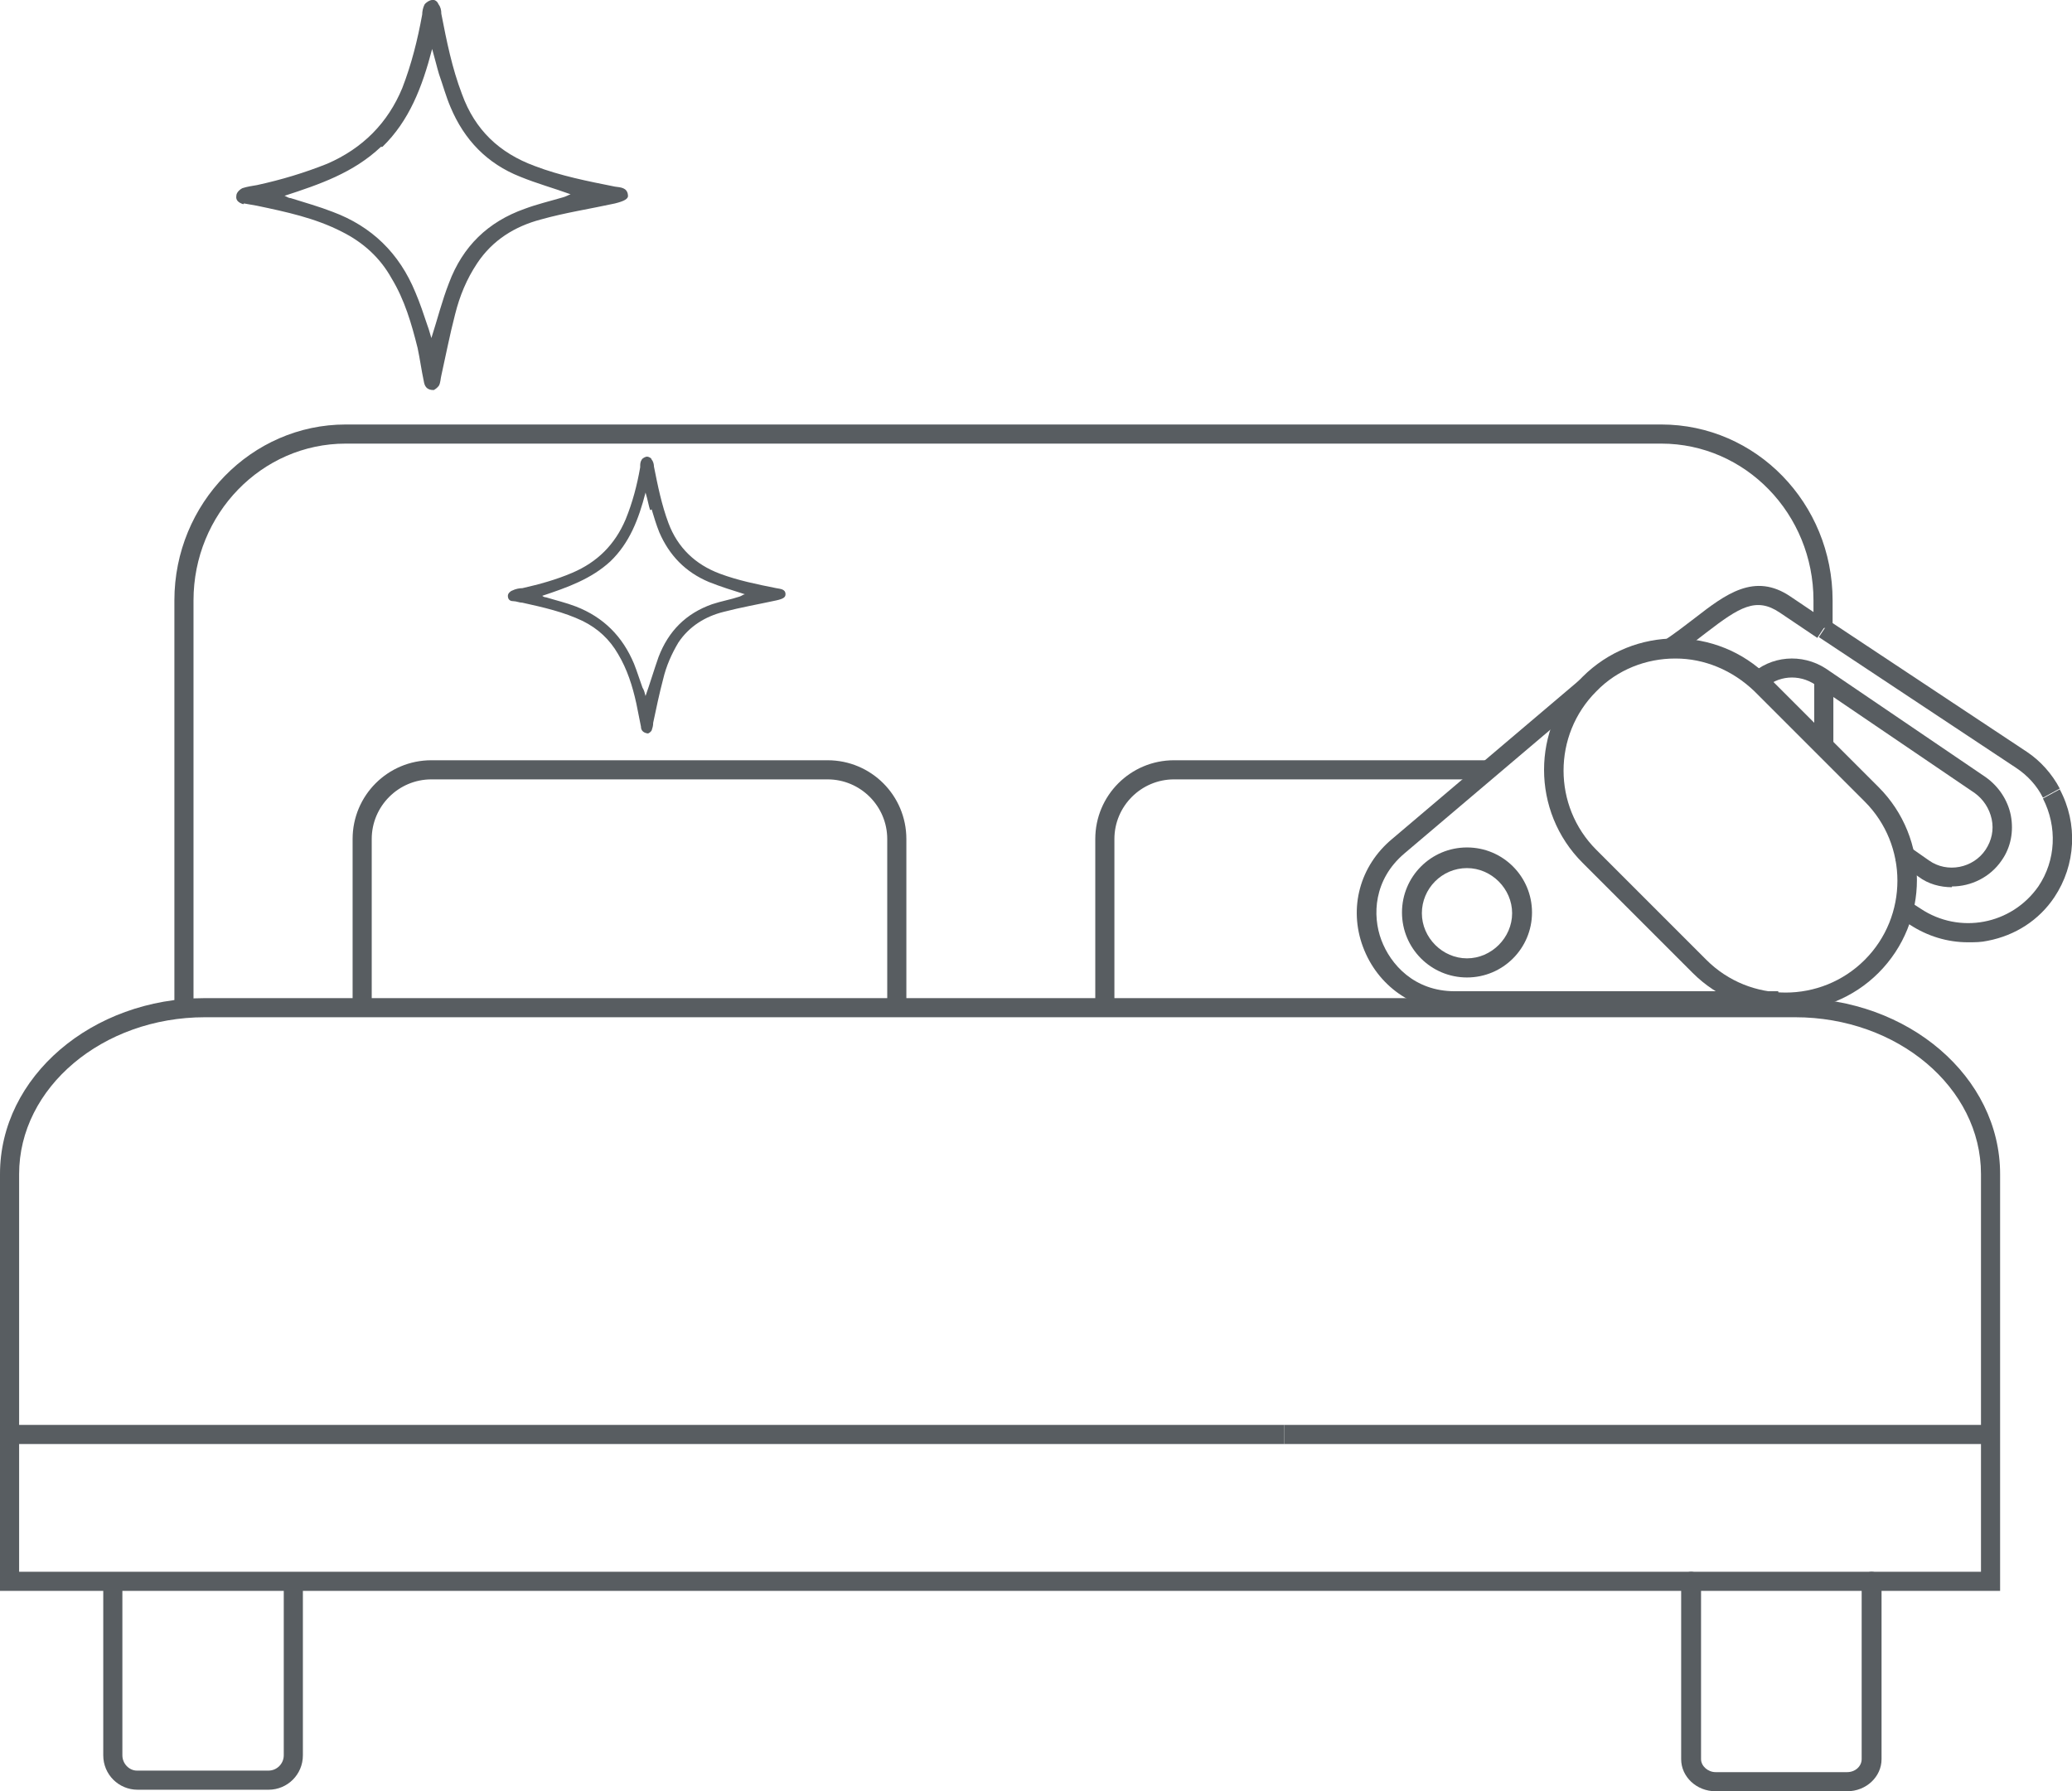 <svg xmlns="http://www.w3.org/2000/svg" id="Capa_2" viewBox="0 0 27.09 23.42"><defs><style>.cls-1{fill:#585d61;stroke-width:0px;}</style></defs><g id="Capa_1-2"><path class="cls-1" d="M3.19,2.66c.06.01.11.02.17.03.38.08.76.16,1.11.34.28.14.5.34.65.61.17.28.26.59.34.91.03.14.05.29.08.43.01.06.03.12.13.12.02-.01.05-.03.07-.06.02-.04.02-.09.03-.13.06-.27.11-.53.18-.8.06-.24.15-.46.29-.67.2-.3.49-.48.83-.57.32-.09.65-.14.97-.21.12-.03.18-.06.17-.11-.01-.1-.1-.1-.17-.11-.35-.07-.71-.14-1.05-.27-.46-.17-.78-.47-.95-.94-.13-.34-.2-.69-.27-1.05,0-.05-.01-.09-.04-.13-.01-.03-.05-.06-.08-.05-.03,0-.08.03-.1.06-.02.04-.03.09-.03.13-.06.33-.14.65-.26.96-.19.46-.52.79-.98.99-.3.12-.6.21-.92.28-.06.01-.13.02-.19.04-.04.02-.08.06-.08.1-.01.06.03.09.09.11ZM5,1.92c.35-.34.52-.78.65-1.28.04.14.06.23.09.33.05.14.09.29.15.43.18.43.48.74.91.91.22.09.44.15.66.23-.03.01-.06.03-.1.04-.17.05-.34.09-.5.15-.48.17-.81.49-.99.97-.09.23-.15.47-.23.72-.02-.06-.03-.11-.05-.16-.05-.15-.1-.3-.16-.44-.21-.51-.57-.86-1.08-1.05-.18-.07-.36-.12-.55-.18-.03,0-.05-.02-.08-.03.46-.15.9-.3,1.26-.64Z"></path><path class="cls-1" d="M8.37,6.11c-.04.23-.1.46-.19.68-.14.33-.37.56-.7.7-.21.09-.43.15-.65.2-.04,0-.09.01-.13.03-.03.01-.06.04-.06.07,0,.04.02.07.07.07.04,0,.08.02.12.02.27.06.54.12.79.24.2.1.35.24.46.43.12.2.19.42.24.65.02.1.04.2.06.3,0,.04.02.08.09.09.01,0,.04-.02.05-.04.01-.03.02-.06.02-.1.04-.19.08-.38.13-.57.04-.17.11-.33.2-.48.14-.21.35-.34.59-.4.23-.06.46-.1.69-.15.09-.02.12-.04.12-.08,0-.07-.07-.07-.12-.08-.25-.05-.5-.1-.74-.19-.32-.12-.55-.34-.67-.66-.09-.24-.14-.49-.19-.74,0-.03-.01-.07-.03-.09,0-.02-.04-.04-.06-.04-.02,0-.06.02-.07.04-.02.03-.02.06-.02.09ZM8.52,6.66c.03.1.06.2.1.3.13.3.34.52.65.65.15.06.31.11.47.16-.02,0-.04.02-.07.03-.12.04-.24.06-.36.1-.34.12-.57.35-.7.69-.06.17-.11.34-.17.51-.01-.04-.02-.08-.04-.11-.04-.11-.07-.21-.11-.31-.15-.36-.4-.61-.76-.75-.13-.05-.26-.08-.39-.12-.02,0-.04-.01-.05-.02.33-.11.64-.22.89-.45.25-.24.37-.55.46-.9.03.1.04.17.06.23Z"></path><rect class="cls-1" x="23.72" y="8.87" width=".25" height=".9"></rect><path class="cls-1" d="M2.53,13.17h-.25v-5.32c0-1.27,1.01-2.3,2.24-2.3h17.2c1.24,0,2.24,1.03,2.24,2.3v.36h-.25v-.36c0-1.13-.89-2.05-1.99-2.05H4.52c-1.1,0-1.99.92-1.99,2.05v5.32Z"></path><path class="cls-1" d="M26.16,20.8H0v-5.45c0-1.27,1.2-2.3,2.68-2.3h20.79c1.48,0,2.68,1.03,2.68,2.3v5.45ZM.25,20.55h25.65v-5.2c0-1.13-1.09-2.05-2.43-2.05H2.68c-1.34,0-2.43.92-2.43,2.05v5.2Z"></path><rect class="cls-1" x=".13" y="18.63" width="16.66" height=".25"></rect><rect class="cls-1" x="16.79" y="18.63" width="9.24" height=".25"></rect><path class="cls-1" d="M11.85,13.17h-.25v-2.2c0-.43-.35-.78-.78-.78h-5.18c-.43,0-.78.35-.78.78v2.2h-.25v-2.2c0-.57.46-1.03,1.03-1.03h5.18c.57,0,1.03.46,1.03,1.03v2.2Z"></path><path class="cls-1" d="M14.57,13.17h-.25v-2.2c0-.57.46-1.03,1.03-1.03h4.11v.25h-4.11c-.43,0-.78.35-.78.78v2.2Z"></path><path class="cls-1" d="M3.52,23.4h-1.72c-.25,0-.45-.2-.45-.45v-2.24h.25v2.24c0,.11.09.2.19.2h1.72c.11,0,.2-.09.2-.2v-2.32h.25v2.32c0,.25-.2.45-.45.45Z"></path><path class="cls-1" d="M24.15,23.42h-1.72c-.25,0-.45-.19-.45-.42v-2.32c0-.07.06-.13.13-.13s.13.06.13.13v2.32c0,.09.09.17.19.17h1.72c.11,0,.19-.08.19-.17v-2.32c0-.07.06-.13.13-.13s.13.06.13.13v2.32c0,.23-.2.42-.45.42Z"></path><path class="cls-1" d="M23.34,13.22c-.44,0-.88-.17-1.21-.5l-1.44-1.44c-.67-.67-.67-1.76,0-2.43.67-.67,1.76-.67,2.43,0l1.44,1.44c.67.67.67,1.76,0,2.43-.33.33-.77.5-1.21.5ZM21.9,8.61c-.37,0-.75.14-1.03.43-.57.57-.57,1.5,0,2.07l1.44,1.44c.57.57,1.5.57,2.07,0,.57-.57.57-1.5,0-2.07l-1.44-1.44c-.29-.28-.66-.43-1.03-.43Z"></path><path class="cls-1" d="M23.25,13.22h-4.23c-.54,0-1.01-.33-1.2-.84-.19-.51-.04-1.06.38-1.41l2.5-2.12.16.19-2.5,2.12c-.4.34-.42.81-.3,1.13.12.32.43.67.96.67h4.23v.25Z"></path><path class="cls-1" d="M19.18,12.78c-.47,0-.85-.38-.85-.85s.38-.85.85-.85.85.38.85.85-.38.85-.85.85ZM19.18,11.35c-.33,0-.59.27-.59.59s.27.59.59.59.59-.27.59-.59-.27-.59-.59-.59Z"></path><path class="cls-1" d="M25.73,12.32c-.27,0-.53-.08-.76-.23l-.2-.13.14-.21.2.13c.51.34,1.19.21,1.54-.29.23-.34.25-.78.06-1.15l.22-.12c.24.45.21.99-.07,1.41-.2.3-.51.5-.87.57-.09.02-.17.02-.26.02Z"></path><path class="cls-1" d="M26.71,10.43c-.08-.16-.2-.29-.35-.39l-2.58-1.71.14-.21,2.58,1.71c.18.12.33.29.43.48l-.22.12Z"></path><path class="cls-1" d="M21.89,8.59l-.14-.21c.15-.1.28-.2.41-.3.4-.31.78-.6,1.25-.28l.49.33-.14.21-.49-.33c-.31-.21-.53-.07-.96.26-.13.1-.27.21-.43.32Z"></path><path class="cls-1" d="M25.52,11.6c-.15,0-.31-.04-.44-.14l-.3-.21.14-.21.3.21c.24.17.58.1.74-.14.08-.12.11-.26.08-.4s-.11-.26-.22-.34l-2.09-1.42c-.21-.14-.49-.12-.67.06l-.18-.18c.27-.26.68-.29.99-.09l2.09,1.42c.17.12.29.3.33.5.04.21,0,.42-.12.59-.15.22-.4.34-.65.34Z"></path></g></svg>